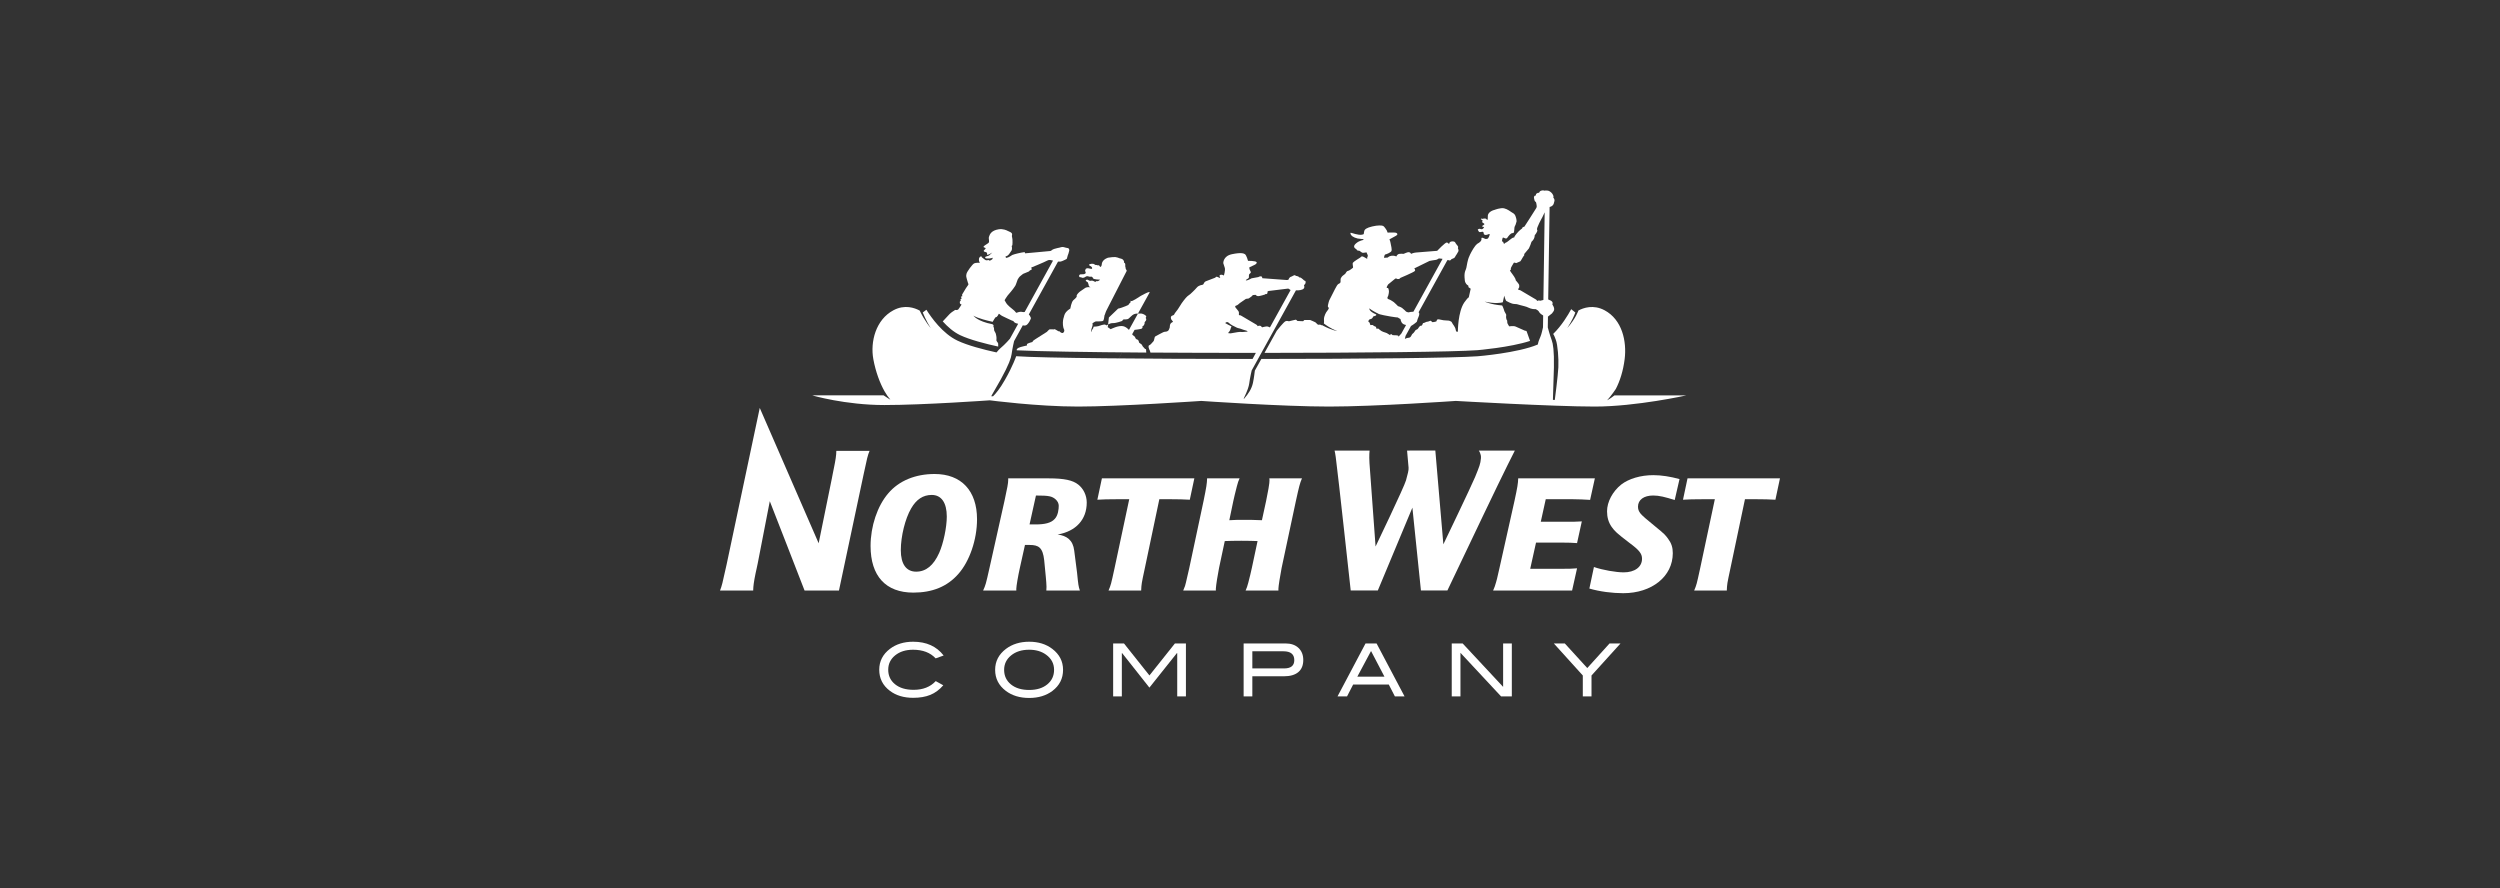 <svg width="197" height="70" viewBox="0 0 197 70" fill="none" xmlns="http://www.w3.org/2000/svg">
<rect x="0" y="0" width="197" height="70" fill="#333333" stroke="none"/>
<path d="M68.522 35.529C68.372 35.886 68.327 36.092 68.055 37.37C68.055 37.37 66.347 45.423 66.11 46.533H63.399C63.318 46.303 60.66 39.494 60.66 39.494L59.709 44.394C59.708 44.4 59.621 44.807 59.621 44.807L59.54 45.176C59.401 45.864 59.361 46.156 59.351 46.533H56.738C56.884 46.169 56.938 45.926 57.225 44.622L57.26 44.467C57.26 44.465 59.869 32.181 59.869 32.145C59.877 32.145 64.51 42.809 64.51 42.809L65.557 37.67C65.557 37.669 65.608 37.399 65.608 37.399L65.709 36.895C65.845 36.242 65.902 35.853 65.902 35.54V35.529H68.522Z" fill="white"/>
<path d="M71.797 40.066C71.331 40.866 70.984 42.251 70.984 43.356C70.984 44.448 71.41 45.047 72.195 45.047C72.968 45.047 73.567 44.554 74.007 43.568C74.34 42.823 74.607 41.545 74.607 40.706C74.607 39.612 74.181 39.001 73.421 39.001C72.742 39.001 72.209 39.348 71.797 40.066ZM76.99 40.918C76.99 42.517 76.404 44.235 75.511 45.235C74.646 46.219 73.474 46.698 71.97 46.698C69.8 46.698 68.601 45.394 68.601 43.023C68.601 41.478 69.134 39.868 69.999 38.87C70.838 37.882 72.13 37.351 73.647 37.351C75.751 37.351 76.99 38.668 76.99 40.918Z" fill="white"/>
<path d="M81.615 41.325C82.31 41.325 82.828 41.214 83.108 40.895C83.381 40.622 83.429 40.106 83.429 39.855C83.429 39.483 83.065 39.178 82.717 39.112C82.508 39.06 82.12 39.047 81.633 39.047L81.128 41.325H81.615ZM80.364 44.757C80.224 45.38 80.085 46.202 80.085 46.387V46.532H77.471C77.665 46.096 77.678 46.069 77.972 44.757L79.153 39.47C79.376 38.449 79.446 38.067 79.446 37.841V37.695H82.657C83.854 37.695 84.536 37.841 84.967 38.186C85.386 38.516 85.635 39.047 85.635 39.603C85.635 40.941 84.786 41.868 83.34 42.12C84.063 42.214 84.551 42.556 84.649 43.393L84.872 45.128C84.969 46.096 84.983 46.202 85.094 46.532H82.451C82.464 46.4 82.464 46.36 82.464 46.241C82.464 46.109 82.436 45.699 82.41 45.459L82.283 44.149C82.173 43.14 81.837 42.943 81.142 42.943H80.767L80.364 44.757Z" fill="white"/>
<path d="M94.114 37.695L93.756 39.378C93.291 39.351 92.839 39.338 92.23 39.338H91.356L90.216 44.757C89.938 46.056 89.951 46.004 89.924 46.532H87.353C87.539 46.082 87.539 46.096 87.83 44.757L88.984 39.338H88.057C87.474 39.338 86.736 39.351 86.472 39.378L86.83 37.695H94.114Z" fill="white"/>
<path d="M140.261 37.695L139.903 39.378C139.438 39.351 138.987 39.338 138.378 39.338H137.503L136.363 44.757C136.086 46.056 136.098 46.004 136.072 46.532H133.501C133.687 46.082 133.687 46.096 133.978 44.757L135.13 39.338H134.204C133.621 39.338 132.884 39.351 132.62 39.378L132.977 37.695H140.261Z" fill="white"/>
<path d="M96.061 44.757C95.954 45.287 95.824 46.109 95.809 46.386V46.532H93.238C93.358 46.254 93.424 46.069 93.45 45.91C93.61 45.181 93.53 45.565 93.716 44.757L94.842 39.469C95.067 38.37 95.107 38.106 95.12 37.695H97.678C97.585 37.906 97.544 38.012 97.466 38.318C97.347 38.769 97.254 39.178 97.188 39.469L96.87 40.993C97.028 40.981 96.975 40.981 97.426 40.968H97.637H98.154H98.671C99.241 40.981 99.268 40.981 99.44 40.993L99.771 39.469C99.838 39.152 99.838 39.111 99.957 38.503C100.024 38.092 100.036 37.986 100.036 37.84C100.036 37.813 100.036 37.76 100.024 37.695H102.594C102.422 38.106 102.369 38.33 102.118 39.469L100.991 44.757C100.884 45.313 100.739 46.202 100.739 46.386V46.532H98.154C98.247 46.319 98.288 46.214 98.367 45.91C98.486 45.459 98.578 45.062 98.645 44.757L99.096 42.636C98.818 42.624 98.288 42.612 97.81 42.612C97.333 42.612 96.803 42.624 96.512 42.636L96.061 44.757Z" fill="white"/>
<path d="M120.58 44.824H122.839C123.658 44.824 123.992 44.81 124.272 44.783L123.882 46.532H117.658C117.769 46.294 117.812 46.148 117.882 45.91C117.951 45.698 117.936 45.724 118.16 44.757L119.342 39.469C119.579 38.37 119.621 38.106 119.634 37.695H125.675L125.301 39.39C124.924 39.363 124.298 39.338 123.922 39.338H121.805L121.414 41.113H123.493H124.021C124.272 41.1 124.355 41.1 124.647 41.086L124.272 42.797C123.922 42.769 123.589 42.757 123.116 42.757H121.039L120.58 44.824Z" fill="white"/>
<path d="M125.602 44.68C126.278 44.919 127.351 45.102 127.946 45.102C128.821 45.102 129.392 44.678 129.392 44.029C129.392 43.63 129.18 43.352 128.371 42.757C127.404 42.015 127.257 41.882 126.992 41.511C126.754 41.166 126.635 40.769 126.635 40.293C126.635 39.55 127.073 38.727 127.749 38.185C128.344 37.722 129.285 37.442 130.279 37.442C130.928 37.442 131.604 37.552 132.346 37.75L131.967 39.403C131.212 39.164 130.742 39.046 130.279 39.046C129.537 39.046 129.073 39.378 129.073 39.934C129.073 40.173 129.165 40.371 129.377 40.583C129.59 40.782 129.563 40.769 130.386 41.445C131.207 42.119 131.207 42.134 131.444 42.451C131.71 42.809 131.816 43.14 131.816 43.59C131.816 45.419 130.174 46.744 127.908 46.744C127.044 46.744 126.051 46.615 125.242 46.378C125.24 46.373 125.602 44.68 125.602 44.68Z" fill="white"/>
<path d="M74.359 51.654L73.73 51.88C73.306 51.426 72.713 51.199 71.95 51.199C71.373 51.199 70.902 51.347 70.537 51.644C70.174 51.94 69.992 52.317 69.992 52.776C69.992 53.249 70.172 53.631 70.533 53.922C70.892 54.213 71.378 54.358 71.991 54.358C72.73 54.358 73.311 54.13 73.735 53.671L74.331 54C74.031 54.347 73.692 54.6 73.314 54.755C72.935 54.911 72.483 54.988 71.957 54.988C71.219 54.988 70.607 54.804 70.12 54.435C69.562 54.013 69.284 53.459 69.284 52.776C69.284 52.103 69.566 51.555 70.13 51.127C70.622 50.755 71.231 50.568 71.957 50.568C73.002 50.568 73.802 50.931 74.359 51.654Z" fill="white"/>
<path d="M83.061 52.784C83.061 52.295 82.853 51.897 82.436 51.593C82.077 51.329 81.632 51.198 81.1 51.198C80.517 51.198 80.042 51.348 79.675 51.647C79.308 51.946 79.125 52.326 79.125 52.784C79.125 53.258 79.305 53.641 79.663 53.933C80.022 54.224 80.501 54.369 81.1 54.369C81.693 54.369 82.169 54.223 82.526 53.929C82.882 53.637 83.061 53.254 83.061 52.784ZM83.769 52.784C83.769 53.469 83.489 54.022 82.929 54.446C82.438 54.814 81.828 54.999 81.1 54.999C80.362 54.999 79.748 54.812 79.257 54.44C78.697 54.016 78.417 53.464 78.417 52.784C78.417 52.115 78.7 51.565 79.268 51.133C79.767 50.757 80.378 50.568 81.1 50.568C81.824 50.568 82.432 50.757 82.923 51.133C83.487 51.565 83.769 52.115 83.769 52.784Z" fill="white"/>
<path d="M93.451 54.876H92.765V51.465H92.739L90.573 54.184L88.424 51.465H88.401V54.876H87.716V50.703H88.569L90.575 53.225L92.584 50.703H93.451V54.876Z" fill="white"/>
<path d="M101.187 52.672C101.723 52.672 101.99 52.455 101.99 52.021C101.99 51.556 101.707 51.322 101.141 51.322H98.684V52.672H101.187ZM101.309 50.704C101.735 50.704 102.074 50.822 102.324 51.059C102.573 51.296 102.698 51.612 102.698 52.008C102.698 52.424 102.569 52.742 102.309 52.961C102.048 53.18 101.67 53.291 101.174 53.291H98.684V54.876H97.998V50.704H101.309Z" fill="white"/>
<path d="M109.096 53.324L108.038 51.299L106.956 53.324H109.096ZM110.679 54.876H109.917L109.436 53.942H106.628L106.147 54.876H105.397L107.604 50.704H108.474L110.679 54.876Z" fill="white"/>
<path d="M119.132 54.876H118.283L115.084 51.442V54.876H114.397V50.703H115.257L118.446 54.126V50.703H119.132V54.876Z" fill="white"/>
<path d="M127.696 50.704L125.411 53.228V54.877H124.725V53.228L122.442 50.704H123.307L125.077 52.643L126.832 50.704H127.696Z" fill="white"/>
<path d="M105.164 35.505H107.924C107.924 35.505 107.875 35.875 107.915 36.498L108.395 43.065C108.395 43.065 110.657 38.356 110.793 37.852C110.929 37.346 111.012 37.061 110.996 36.857C110.972 36.572 110.877 35.505 110.877 35.505L113.104 35.502L113.737 42.893C113.737 42.893 115.976 38.234 116.238 37.588C116.576 36.755 116.66 36.565 116.699 36.102C116.727 35.763 116.529 35.507 116.529 35.507H119.369C119.369 35.507 118.642 36.915 116.894 40.577C116.788 40.793 114.054 46.531 114.054 46.531H111.97L111.296 40.004L108.572 46.531H106.436C106.436 46.531 105.386 36.923 105.323 36.579C105.289 36.258 105.229 35.743 105.164 35.505Z" fill="white"/>
<path d="M88.966 25.989L90.594 23.04L90.599 23.019C90.574 23.017 90.545 23.017 90.515 23.02C90.414 23.034 90.069 23.223 89.908 23.308C89.747 23.394 89.211 23.791 89.119 23.717C89.027 23.642 89.115 23.764 89.094 23.812C89.074 23.858 89.005 23.897 89.005 23.897C89.005 23.897 88.955 24.001 88.891 24.041C88.828 24.081 88.608 24.161 88.397 24.239C88.185 24.317 88.112 24.316 88.112 24.316L87.38 25.018C87.38 25.018 87.342 25.285 87.333 25.436C87.324 25.589 87.286 25.778 87.286 25.778L87.522 25.94C87.522 25.94 88.125 25.624 88.502 25.702C88.687 25.741 88.846 25.873 88.961 25.997L88.966 25.989ZM89.21 26.332L89.262 26.405C89.262 26.405 89.424 26.519 89.442 26.557C89.462 26.596 89.462 26.653 89.499 26.681C89.537 26.71 89.566 26.757 89.642 26.766C89.718 26.776 89.765 27.004 89.765 27.004C89.765 27.004 89.926 27.108 89.955 27.137C89.983 27.166 90.05 27.299 90.05 27.299L90.231 27.498L90.307 27.517L90.324 27.765L90.326 27.783C85.834 27.754 81.702 27.686 80.121 27.604C80.121 27.604 80.07 27.511 80.244 27.415C80.418 27.319 80.903 27.24 80.92 27.223C80.958 27.183 80.896 27.191 80.93 27.118C80.964 27.046 81.366 26.947 81.366 26.947L81.386 26.871L81.557 26.747L82.497 26.149C82.497 26.149 82.668 25.959 82.716 25.949C82.763 25.94 83.039 25.959 83.039 25.959C83.039 25.959 83.067 25.94 83.105 25.94C83.143 25.94 83.4 26.102 83.4 26.102H83.476C83.476 26.102 83.637 26.282 83.752 26.235C83.865 26.187 83.865 26.073 83.865 26.016C83.865 25.959 83.787 25.902 83.761 25.618C83.735 25.331 83.789 25.104 83.818 25.028C83.846 24.952 83.862 24.766 83.999 24.6C84.135 24.434 84.34 24.316 84.34 24.316C84.34 24.316 84.423 23.8 84.579 23.658C84.704 23.545 84.771 23.498 84.835 23.402C84.874 23.345 84.784 23.317 84.91 23.163C85.036 23.008 85.177 22.916 85.243 22.877C85.309 22.84 85.51 22.681 85.575 22.659C85.754 22.597 85.936 22.643 85.936 22.643C85.936 22.643 85.823 22.596 85.794 22.51C85.765 22.424 85.785 22.377 85.755 22.349C85.728 22.321 85.737 22.235 85.689 22.226C85.642 22.216 85.547 22.111 85.547 22.111C85.547 22.111 85.604 22.026 85.671 22.035C85.737 22.044 85.823 22.111 85.823 22.111C85.823 22.111 85.917 22.121 85.946 22.13C85.974 22.14 85.994 22.096 86.093 22.119C86.184 22.14 86.249 22.188 86.279 22.206C86.336 22.243 86.358 22.138 86.42 22.154C86.559 22.189 86.688 22.037 86.688 22.037C86.688 22.037 86.167 22.028 86.136 21.931C86.105 21.834 86.022 21.797 85.983 21.797C85.946 21.797 85.898 21.829 85.765 21.779C85.632 21.728 85.547 21.807 85.49 21.845C85.433 21.884 85.348 21.893 85.3 21.893C85.252 21.893 85.213 21.84 85.12 21.845C85.026 21.85 85.034 21.731 85.034 21.731C85.034 21.731 85.036 21.611 85.185 21.618C85.336 21.623 85.433 21.598 85.433 21.598C85.433 21.598 85.598 21.554 85.547 21.456C85.534 21.39 85.48 21.323 85.519 21.294C85.557 21.266 85.496 21.174 85.651 21.143C85.808 21.11 86.085 21.27 86.06 21.124C86.035 20.977 85.889 20.962 85.851 20.924C85.813 20.886 85.823 20.839 85.823 20.839C85.823 20.839 86.005 20.757 86.145 20.79C86.285 20.825 86.269 20.876 86.307 20.876C86.345 20.876 86.442 20.877 86.481 20.906C86.519 20.934 86.592 20.828 86.684 21.028C86.809 21.051 86.822 20.822 86.822 20.822C86.822 20.822 86.809 20.482 87.307 20.307C87.541 20.267 87.796 20.247 87.891 20.256C87.986 20.267 88.179 20.325 88.226 20.354C88.274 20.382 88.425 20.359 88.53 20.51C88.606 20.62 88.568 20.696 88.568 20.696C88.568 20.696 88.646 20.709 88.663 20.79C88.691 20.924 88.653 20.952 88.672 20.99C88.691 21.028 88.71 21.195 88.71 21.195C88.71 21.195 88.769 21.265 88.789 21.338C87.195 24.458 87.138 24.539 87.12 24.625C87.102 24.71 87.028 24.87 87.028 24.87C87.028 24.87 87.013 25.037 86.991 25.119C86.968 25.202 86.962 25.272 86.886 25.3C86.81 25.328 86.422 25.328 86.356 25.328C86.289 25.328 86.08 25.481 86.08 25.481C86.08 25.481 86.109 25.547 86.1 25.613C86.09 25.68 86.035 25.845 86.018 25.893C85.948 26.087 86.004 26.171 86.004 26.171C86.033 26.148 85.983 26.077 86.094 25.938C86.148 25.871 86.168 25.82 86.17 25.764L86.183 25.742C86.307 25.736 86.487 25.724 86.555 25.699C86.66 25.661 87.002 25.538 87.097 25.584C87.191 25.632 87.201 25.642 87.201 25.642C87.201 25.642 87.435 25.453 87.695 25.462C87.955 25.469 88.427 25.291 88.427 25.291C88.427 25.291 88.484 25.168 88.56 25.168C88.636 25.168 88.816 25.177 88.902 25.129C88.987 25.081 89.206 24.819 89.356 24.759C89.505 24.7 89.652 24.711 89.747 24.711C89.843 24.711 89.897 24.688 90.032 24.73C90.168 24.773 90.229 24.825 90.298 24.882C90.368 24.939 90.276 25.056 90.276 25.056C90.276 25.056 90.323 25.104 90.323 25.152C90.323 25.199 90.322 25.215 90.303 25.253C90.284 25.291 90.164 25.41 90.194 25.452C90.223 25.494 90.118 25.67 90.09 25.68C90.06 25.689 90.022 25.709 90.022 25.709C90.022 25.709 90.083 25.872 89.909 25.917C89.789 25.949 89.545 25.978 89.405 25.993L89.399 26.004L87.585 29.289L87.577 29.302" fill="white"/>
<path d="M97.04 25.732C97.04 25.732 96.955 25.912 96.948 25.982C96.94 26.05 96.77 26.247 96.77 26.247C96.77 26.247 96.932 26.276 96.979 26.268C97.026 26.259 97.29 26.213 97.497 26.177C97.705 26.14 97.894 26.165 97.894 26.165L98.316 26.129C98.316 26.129 98.285 26.067 98.184 26.045C98.083 26.024 97.896 25.955 97.94 25.971C97.609 25.839 97.619 25.89 97.453 25.815C97.347 25.765 97.238 25.697 97.186 25.677L97.154 25.668C96.848 25.499 96.855 25.43 96.757 25.393C96.619 25.342 96.55 25.462 96.55 25.462C96.736 25.569 96.897 25.651 97.038 25.715L97.04 25.732ZM108.449 24.782C108.449 24.809 108.468 24.839 108.395 24.876C108.273 24.938 108.233 24.904 108.223 24.933C108.214 24.962 108.138 25.076 108.1 25.105C108.063 25.133 107.91 25.171 107.91 25.171C107.91 25.171 107.805 25.294 107.824 25.332C107.845 25.37 107.92 25.418 107.92 25.418L107.986 25.617L108.161 25.608L108.281 25.694C108.281 25.694 108.424 25.741 108.432 25.769C108.442 25.797 108.462 25.903 108.462 25.903L108.613 25.893C108.613 25.893 108.831 26.101 108.994 26.149C109.155 26.197 109.289 26.254 109.289 26.254L109.563 26.424C109.563 26.424 109.478 26.339 109.639 26.339C109.802 26.339 109.563 26.416 109.849 26.416C110.133 26.416 110.181 26.453 110.181 26.453C110.181 26.453 110.184 26.485 110.205 26.523L110.214 26.518C110.343 26.382 110.427 26.282 110.427 26.282L110.779 25.645L110.79 25.608C110.785 25.595 110.646 25.591 110.555 25.52C110.345 25.357 110.39 25.141 110.342 25.133C110.295 25.123 110.152 25.018 110.152 25.018C110.152 25.018 109.763 24.981 109.582 24.942C109.402 24.904 108.689 24.8 108.566 24.696C108.538 24.673 108.518 24.662 108.502 24.66L108.483 24.657C107.982 24.395 107.922 24.308 107.915 24.295C107.915 24.295 107.809 24.506 108.444 24.776L108.449 24.782ZM111.38 24.556L113.666 20.412L113.67 20.402L113.648 20.392L113.383 20.364C113.383 20.364 113.221 20.478 113.145 20.478C113.07 20.478 112.642 20.563 112.642 20.563L111.444 21.151C111.444 21.151 111.562 21.262 111.485 21.357C111.41 21.453 110.342 21.902 110.342 21.902C110.342 21.902 110.297 22.01 110.143 21.988C109.988 21.967 110.077 21.95 110.077 21.95H109.953L109.383 22.415C109.383 22.415 109.259 22.614 109.269 22.663C109.278 22.71 109.372 22.677 109.392 22.715C109.411 22.753 109.484 22.93 109.43 23.137C109.413 23.204 109.393 23.299 109.393 23.299L109.327 23.442L109.354 23.556C109.354 23.556 109.459 23.584 109.554 23.632C109.649 23.678 109.791 23.783 109.838 23.812C109.887 23.84 110.162 24.125 110.162 24.125C110.162 24.125 110.353 24.173 110.485 24.268C110.619 24.363 110.798 24.553 110.798 24.553C110.798 24.553 110.882 24.596 110.951 24.61C111.019 24.623 111.122 24.581 111.15 24.581C111.167 24.581 111.275 24.571 111.373 24.563L111.38 24.556ZM121.62 23.61L121.72 16.739L121.714 16.743L121.534 17.123C121.534 17.123 121.034 18.001 121.126 18.103C121.218 18.204 120.936 18.539 120.936 18.539C120.936 18.539 120.936 18.701 120.86 18.835C120.784 18.967 120.689 19.043 120.689 19.043L120.651 19.138L120.602 19.287L120.479 19.573L120.098 20.029C120.098 20.029 120.147 20.096 120.089 20.144C120.032 20.19 119.839 20.572 119.801 20.591C119.762 20.609 119.48 20.731 119.48 20.731L119.34 20.693L119.289 20.706C119.289 20.706 119.045 21.104 119.055 21.134C119.065 21.161 119.045 21.266 119.045 21.266L118.98 21.314C118.98 21.314 119.131 21.561 119.188 21.617C119.245 21.675 119.406 21.941 119.416 21.979C119.426 22.017 119.444 22.092 119.444 22.092C119.444 22.092 119.673 22.358 119.701 22.425C119.73 22.492 119.71 22.643 119.71 22.643L119.634 22.777L119.662 22.852C119.662 22.852 119.749 22.843 119.814 22.88C119.881 22.92 120.936 23.546 121.021 23.594C121.107 23.642 121.126 23.716 121.126 23.716C121.126 23.716 121.23 23.669 121.278 23.678C121.326 23.689 121.372 23.698 121.372 23.698L121.543 23.657C121.543 23.657 121.566 23.649 121.62 23.635V23.61ZM82.977 20.534C82.846 20.501 82.71 20.472 82.659 20.485C82.547 20.509 82.323 20.64 82.236 20.671C82.149 20.703 81.379 21.05 81.291 21.07C81.204 21.087 81.347 21.189 81.291 21.24C81.235 21.289 81.16 21.301 81.16 21.301C81.16 21.301 81.104 21.388 81.042 21.407C80.98 21.425 80.688 21.544 80.619 21.581C80.551 21.618 80.483 21.704 80.408 21.749C80.333 21.793 80.216 21.976 80.192 22.026C80.167 22.076 80.062 22.429 80.002 22.523C79.808 22.835 79.477 23.195 79.396 23.294C79.316 23.393 79.161 23.657 79.161 23.657C79.161 23.657 79.229 23.76 79.291 23.884C79.353 24.008 79.73 24.332 79.869 24.43C79.966 24.498 80.062 24.649 80.086 24.649C80.111 24.649 80.146 24.623 80.287 24.588C80.428 24.553 80.539 24.571 80.571 24.583C80.601 24.596 80.633 24.595 80.705 24.588C80.717 24.588 80.729 24.586 80.74 24.586L80.753 24.569L82.973 20.544L82.977 20.534ZM101.697 22.852L101.517 22.739L99.969 22.929L99.883 22.966C99.883 22.966 99.892 23.128 99.835 23.157C99.778 23.185 99.712 23.167 99.712 23.167L99.692 23.204C99.692 23.204 99.255 23.346 99.132 23.337C99.008 23.327 98.942 23.233 98.942 23.233L98.724 23.252C98.724 23.252 98.61 23.384 98.562 23.403C98.514 23.423 98.419 23.527 98.363 23.527C98.306 23.527 98.172 23.555 98.172 23.555L97.689 23.888C97.689 23.888 97.584 23.992 97.507 24.04C97.48 24.058 97.41 24.086 97.334 24.115L97.334 24.142C97.343 24.181 97.356 24.231 97.356 24.231C97.356 24.231 97.584 24.496 97.613 24.563C97.641 24.63 97.622 24.782 97.622 24.782L97.64 24.838C97.64 24.838 97.725 24.829 97.792 24.868C97.857 24.906 98.913 25.532 98.998 25.58C99.083 25.628 99.103 25.703 99.103 25.703C99.103 25.703 99.207 25.656 99.254 25.665C99.302 25.675 99.35 25.685 99.35 25.685L99.456 25.796C99.456 25.796 99.516 25.77 99.683 25.741C99.836 25.714 99.878 25.703 100.059 25.799L100.083 25.779L101.688 22.875L101.697 22.852ZM98.019 31.421L98.034 31.42C98.384 31.018 98.631 30.637 98.732 30.174C98.826 29.741 98.871 29.25 98.882 29.204C98.885 29.197 99.394 28.285 99.394 28.285C107.357 28.284 114.528 28.213 116.446 28.073C116.478 28.071 119.599 27.817 121.178 27.148L121.181 27.132C121.214 26.978 121.247 26.871 121.282 26.786C121.459 26.36 121.458 26.374 121.588 25.794L121.601 24.894L121.596 24.856C121.569 24.842 121.534 24.818 121.477 24.781C121.316 24.676 121.259 24.544 121.259 24.544L121.192 24.468L121.012 24.354C121.012 24.354 121.049 24.378 120.803 24.354C120.557 24.329 120.347 24.173 120.147 24.135C119.948 24.097 119.578 23.974 119.549 23.974C119.52 23.974 119.548 23.958 119.35 23.955C119.08 23.949 118.795 23.753 118.708 23.722C118.639 23.698 118.534 23.299 118.534 23.299L118.423 23.806L118.407 23.826C118.249 23.86 117.838 23.948 116.996 23.767C116.996 23.767 117.46 23.997 118.365 24.071L118.374 24.082C118.374 24.082 118.469 24.251 118.491 24.352C118.55 24.63 118.704 24.736 118.69 24.838C118.644 25.163 118.769 25.265 118.769 25.265C118.769 25.265 118.76 25.439 118.799 25.505C118.837 25.57 118.92 25.715 118.92 25.715C118.92 25.715 119.283 25.664 119.426 25.731C119.569 25.797 120.176 26.063 120.176 26.063C120.176 26.063 120.28 26.054 120.3 26.111C120.309 26.137 120.433 26.487 120.564 26.852L120.568 26.864C118.996 27.378 116.44 27.593 116.411 27.595C114.543 27.731 107.329 27.802 99.667 27.807L99.646 27.8C99.93 27.279 100.278 26.672 100.612 26.058L100.643 26.022C100.643 26.022 101.146 25.38 101.299 25.313C101.45 25.247 101.499 25.332 101.592 25.313C101.688 25.294 102.066 25.19 102.106 25.19C102.144 25.19 102.239 25.294 102.239 25.294L102.686 25.313L102.78 25.218H103.246C103.246 25.218 103.616 25.37 103.653 25.398C103.692 25.426 103.844 25.579 103.844 25.579C103.844 25.579 103.911 25.607 103.997 25.579C104.044 25.563 104.151 25.665 104.231 25.637L104.264 25.668C104.947 26.024 105.369 26.09 105.369 26.09C104.824 25.87 104.517 25.635 104.334 25.502L104.32 25.482C104.339 25.412 104.337 25.349 104.328 25.177C104.316 24.911 104.51 24.581 104.566 24.525C104.624 24.468 104.709 24.325 104.718 24.268C104.729 24.211 104.604 24.287 104.646 24.035C104.659 23.959 104.726 23.683 104.772 23.617C104.821 23.549 105.182 22.775 105.346 22.511C105.508 22.245 105.659 22.423 105.636 22.093C105.623 21.916 105.699 21.868 105.737 21.802C105.775 21.736 105.953 21.627 106.001 21.579C106.049 21.531 106.106 21.361 106.21 21.351C106.315 21.342 106.561 21.142 106.609 21.104C106.656 21.066 106.546 20.792 106.613 20.698C106.678 20.603 107.188 20.297 107.188 20.297C107.188 20.297 107.264 20.202 107.33 20.202C107.397 20.202 107.531 20.278 107.558 20.297C107.587 20.316 107.739 20.402 107.739 20.402C107.739 20.402 107.72 20.288 107.758 20.24C107.797 20.193 107.777 20.106 107.777 20.106L107.679 19.885C107.679 19.885 107.485 19.924 107.399 19.924C107.314 19.924 107.145 19.771 107.145 19.771C107.145 19.771 107.082 19.747 107.005 19.747C106.93 19.747 106.916 19.66 106.866 19.631C106.524 19.441 106.809 19.219 106.892 19.149C107.12 18.959 107.437 18.908 107.437 18.908L107.436 18.843C107.436 18.843 107.074 18.816 106.981 18.794C106.65 18.718 106.422 18.565 106.412 18.369C106.409 18.284 106.641 18.433 107.085 18.497C107.311 18.53 107.463 18.449 107.463 18.449C107.463 18.449 107.47 18.344 107.502 18.207C107.534 18.07 107.695 17.947 108.136 17.843C108.576 17.738 108.911 17.754 109.002 17.808C109.094 17.863 109.259 18.122 109.278 18.159C109.297 18.197 109.344 18.33 109.344 18.33C109.344 18.33 109.753 18.311 109.83 18.322C109.906 18.33 110.051 18.323 110.096 18.406C110.141 18.49 110.096 18.52 109.972 18.597C109.849 18.673 109.487 18.862 109.487 18.862C109.487 18.862 109.554 18.995 109.582 19.176C109.611 19.356 109.71 19.677 109.639 19.793C109.569 19.911 109.239 20.04 109.164 20.05C109.087 20.06 109.059 20.316 109.059 20.316C109.059 20.316 109.317 20.297 109.344 20.297C109.373 20.297 109.43 20.177 109.671 20.152C109.911 20.127 110.026 20.216 110.026 20.216C110.026 20.216 110.082 20.087 110.181 20.031C110.28 19.974 110.609 20.003 110.609 20.003C110.609 20.003 110.913 19.86 110.998 19.87C111.084 19.878 111.122 19.907 111.122 19.907L111.197 20.003C111.197 20.003 111.368 19.917 111.578 19.899C111.786 19.878 113.249 19.765 113.249 19.765C113.249 19.765 113.886 19.091 114.01 19.11C114.134 19.129 114.124 19.214 114.181 19.214C114.239 19.214 114.15 19.061 114.409 19.024C114.493 19.012 114.647 19.033 114.674 19.11C114.703 19.185 114.827 19.328 114.827 19.328C114.827 19.328 114.903 19.422 114.903 19.461C114.903 19.499 114.884 19.565 114.884 19.565C114.884 19.565 114.959 19.708 114.921 19.803C114.884 19.899 114.703 20.164 114.703 20.164C114.703 20.164 114.628 20.316 114.579 20.335C114.532 20.353 114.38 20.42 114.38 20.42C114.38 20.42 114.294 20.534 114.239 20.525C114.181 20.516 114.152 20.496 114.124 20.496H114.052L114.05 20.506L111.793 24.592L111.786 24.61C111.931 24.72 111.731 25.066 111.72 25.113C111.71 25.161 111.643 25.36 111.643 25.36C111.643 25.36 111.405 25.568 111.184 25.69L111.174 25.712L110.758 26.466C110.758 26.466 110.736 26.557 110.706 26.698L110.702 26.708C110.747 26.681 110.855 26.626 111.008 26.615C111.212 26.599 111.216 26.358 111.321 26.292C111.425 26.224 111.492 26.082 111.53 26.035C111.568 25.988 111.72 25.941 111.731 25.903C111.739 25.864 111.872 25.712 111.901 25.683C111.929 25.656 112.005 25.694 112.052 25.636C112.101 25.579 112.119 25.436 112.158 25.456C112.195 25.475 112.404 25.342 112.461 25.351C112.518 25.36 112.68 25.285 112.708 25.275C112.736 25.266 112.812 25.313 112.832 25.36C112.851 25.409 112.984 25.37 113.021 25.37C113.059 25.37 113.193 25.322 113.193 25.322C113.193 25.322 113.211 25.161 113.325 25.161C113.439 25.161 113.544 25.209 113.753 25.237C113.962 25.266 114.115 25.247 114.209 25.275C114.304 25.303 114.399 25.36 114.409 25.409C114.419 25.456 114.513 25.579 114.57 25.664C114.628 25.75 114.684 25.864 114.694 25.911C114.703 25.959 114.722 26.12 114.788 26.14C114.856 26.16 114.88 26.119 114.88 26.119C114.88 26.119 114.878 24.573 115.389 23.829C115.546 23.6 115.64 23.521 115.679 23.471C115.703 23.442 115.738 23.465 115.747 23.398C115.757 23.332 115.891 22.752 115.891 22.752L115.717 22.63L115.705 22.511C115.705 22.511 115.53 22.405 115.502 22.311C115.473 22.216 115.439 22.337 115.406 21.856C115.376 21.372 115.53 21.256 115.55 21.096C115.568 20.934 115.673 20.458 115.729 20.316C115.787 20.174 115.851 20.002 116.091 19.603C116.331 19.205 116.5 19.158 116.5 19.158C116.5 19.158 116.781 19.003 116.737 18.815C116.693 18.626 117.032 18.825 117.032 18.825C117.032 18.825 117.206 18.849 117.258 18.781C117.31 18.715 117.416 18.495 117.378 18.446C117.34 18.398 117.07 18.617 116.929 18.453C116.902 18.421 116.95 18.209 116.749 18.272C116.548 18.335 116.521 18.235 116.483 18.168C116.444 18.101 116.435 18.063 116.483 18.063C116.531 18.063 116.529 17.991 116.692 18.054C116.854 18.117 116.948 17.892 116.948 17.892C116.948 17.892 116.825 17.874 116.787 17.835C116.749 17.798 117.021 17.704 116.964 17.637C116.908 17.57 116.727 17.532 116.813 17.437C116.899 17.342 116.642 17.295 116.698 17.248C116.755 17.2 116.813 17.248 116.813 17.248C116.813 17.248 117.043 17.172 117.117 17.257C117.192 17.342 117.249 17.42 117.24 17.039C117.23 16.657 117.771 16.538 117.771 16.538C117.771 16.538 118.246 16.35 118.524 16.416C118.803 16.482 119.025 16.674 119.11 16.721C119.195 16.769 119.352 16.843 119.414 17.007C119.52 17.282 119.507 17.447 119.507 17.447C119.423 17.76 119.416 17.732 119.372 17.821C119.334 17.896 119.327 18.016 119.327 18.083C119.299 18.323 119.313 18.367 119.164 18.373C119.035 18.379 118.846 18.634 118.846 18.634C118.846 18.634 118.76 18.796 118.675 18.796C118.59 18.796 118.48 18.704 118.432 18.724C118.382 18.743 118.352 19.033 118.352 19.033C118.352 19.033 118.405 19.017 118.447 19.052C118.488 19.087 118.428 19.176 118.541 19.205C118.655 19.233 118.531 19.208 118.559 19.208C118.587 19.208 118.527 19.163 118.712 19.094C118.806 19.057 119.137 18.731 119.263 18.72C119.391 18.708 119.321 18.701 119.321 18.701C119.321 18.701 119.312 18.654 119.52 18.396C119.73 18.141 119.948 17.998 119.948 17.998C119.948 17.998 119.932 17.948 120.005 17.903C120.079 17.858 120.118 17.865 120.118 17.865C120.118 17.865 120.994 16.516 121.059 16.393C121.125 16.269 121.079 16.203 121.079 16.125C121.079 16.05 121.032 15.927 121.032 15.927C121.032 15.927 120.927 15.851 120.927 15.804C120.927 15.756 120.835 15.57 120.898 15.471C120.962 15.372 121.021 15.415 121.021 15.415C121.021 15.415 121.032 15.28 121.059 15.271C121.088 15.262 121.086 15.24 121.164 15.205C121.242 15.17 121.278 15.205 121.278 15.205C121.278 15.205 121.296 15.057 121.475 15.017C121.654 14.975 121.667 15.024 121.667 15.024C121.667 15.024 121.934 14.977 122.086 15.062C122.237 15.148 122.314 15.233 122.38 15.366C122.446 15.499 122.399 15.575 122.399 15.575C122.399 15.575 122.532 15.68 122.485 15.86C122.437 16.041 122.434 16.093 122.351 16.184C122.27 16.274 122.124 16.307 122.124 16.307L122.113 16.314L122.108 16.323L121.999 23.569L121.999 23.596C122.048 23.61 122.109 23.638 122.201 23.687C122.429 23.811 122.322 23.981 122.322 23.981L122.399 24.12C122.399 24.12 122.541 24.348 122.418 24.529C122.335 24.651 122.298 24.696 122.298 24.696C122.298 24.696 122.237 24.743 122.19 24.781C122.149 24.814 122.014 24.921 121.979 24.95L121.978 24.983L121.966 25.8C121.966 25.8 122.11 26.36 122.275 26.805C122.378 27.08 122.473 27.625 122.448 28.957L122.369 31.508L122.518 31.517C122.518 31.517 122.768 29.617 122.799 28.938C122.832 28.258 122.745 27.144 122.598 26.777C122.536 26.621 122.487 26.456 122.391 26.315L122.397 26.308C123.066 25.651 123.555 24.836 123.799 24.384L123.814 24.365L124.134 24.624C124.058 24.854 123.874 25.267 123.503 25.852C124.191 25.065 124.378 24.468 124.378 24.468C124.764 24.261 125.554 23.977 126.439 24.448C127.83 25.19 128.199 26.903 128.022 28.305C127.903 29.254 127.641 30.046 127.327 30.649C127.327 30.649 126.962 31.199 126.639 31.545C126.639 31.545 126.9 31.409 127.22 31.156L132.895 31.155C132.895 31.155 128.94 32.037 125.669 32.037C122.398 32.037 114.717 31.593 114.717 31.593C114.717 31.593 108.403 32.037 104.722 32.037C101.042 32.037 94.66 31.593 94.66 31.593C94.66 31.593 88.183 32.037 84.957 32.037C81.73 32.037 77.996 31.545 77.996 31.545C77.996 31.545 72.778 31.917 69.688 31.917C66.599 31.917 63.994 31.155 63.994 31.155L69.627 31.153C69.849 31.311 70.164 31.498 70.164 31.498C69.973 31.266 69.865 31.117 69.709 30.847C69.347 30.22 69.001 29.299 68.819 28.305C68.567 26.926 69.012 25.19 70.403 24.448C71.294 23.972 72.079 24.263 72.462 24.469L72.47 24.471C72.855 25.282 73.337 25.852 73.337 25.852C72.965 25.265 72.712 24.623 72.712 24.623L73.001 24.409L73.003 24.411C73.387 25.027 74.276 26.282 75.446 26.84C76.237 27.218 77.502 27.548 78.524 27.771L78.544 27.75C78.665 27.597 78.764 27.497 78.844 27.431C79.21 27.128 79.579 26.696 79.579 26.696L80.223 25.529L80.224 25.518C80.189 25.506 80.167 25.494 80.167 25.494C80.167 25.494 80.07 25.487 79.971 25.424C79.871 25.362 79.862 25.305 79.862 25.305C79.862 25.305 79.771 25.266 79.709 25.247C79.646 25.229 79.193 25 78.991 24.908C78.848 24.844 78.737 24.709 78.706 24.728C78.675 24.746 78.613 24.999 78.449 24.999C78.43 24.999 78.297 25.228 78.229 25.347L78.224 25.36C76.981 25.086 76.712 24.879 76.701 24.868C76.701 24.868 77 25.325 78.216 25.551L78.215 25.562C78.227 25.587 78.278 25.581 78.29 25.637C78.303 25.692 78.265 25.73 78.284 25.767C78.303 25.805 78.321 25.792 78.327 25.842C78.333 25.892 78.327 26.028 78.358 26.078C78.39 26.128 78.451 26.24 78.47 26.296C78.489 26.352 78.545 26.619 78.519 26.762C78.495 26.904 78.638 26.967 78.656 27.073C78.662 27.103 78.662 27.204 78.659 27.311L78.655 27.309C77.66 27.092 76.412 26.77 75.653 26.408C75.135 26.16 74.67 25.748 74.288 25.325L74.293 25.321C74.538 25.056 74.769 24.807 74.831 24.744C74.978 24.597 75.201 24.469 75.201 24.469C75.201 24.469 75.251 24.406 75.319 24.425C75.388 24.443 75.455 24.425 75.5 24.394C75.543 24.363 75.772 23.997 75.772 23.997C75.772 23.997 75.649 23.965 75.636 23.884C75.624 23.803 75.624 23.735 75.685 23.723C75.748 23.711 75.643 23.591 75.707 23.567C75.768 23.542 75.778 23.603 75.761 23.511C75.747 23.442 75.729 23.417 75.752 23.368C75.773 23.322 75.817 23.357 75.841 23.343C75.866 23.332 75.773 23.268 75.823 23.195C75.872 23.12 75.997 22.896 76.115 22.71C76.233 22.523 76.314 22.454 76.314 22.392C76.314 22.392 76.231 22.18 76.187 21.991C76.159 21.865 76.109 21.778 76.159 21.579C76.209 21.379 76.624 20.833 76.749 20.764C76.9 20.68 77.221 20.709 77.221 20.709C77.221 20.709 77.177 20.671 77.152 20.578C77.128 20.485 77.14 20.36 77.171 20.304C77.203 20.248 77.277 20.193 77.314 20.193C77.351 20.193 77.339 20.267 77.413 20.311C77.488 20.355 77.618 20.491 77.699 20.509C77.78 20.528 77.879 20.478 77.917 20.497C77.954 20.516 77.948 20.534 77.985 20.541C78.023 20.547 78.191 20.429 78.191 20.429L78.234 20.309C78.234 20.309 78.06 20.367 77.973 20.367C77.886 20.367 77.737 20.373 77.694 20.36C77.65 20.348 77.606 20.273 77.638 20.248C77.669 20.224 77.786 20.181 77.836 20.174C77.886 20.168 77.957 20.122 77.975 20.102C77.994 20.084 78.198 19.896 78.198 19.896C78.198 19.896 77.756 20.181 77.78 20.044C77.82 19.822 77.598 19.883 77.531 19.807C77.435 19.697 77.856 19.577 77.563 19.503C77.321 19.44 77.861 19.211 77.917 19.112C77.973 19.012 77.893 18.787 77.923 18.683C77.958 18.562 78.01 18.44 78.108 18.335C78.222 18.215 78.401 18.117 78.695 18.068C79.025 18.014 79.328 18.146 79.409 18.195C79.49 18.245 79.798 18.315 79.751 18.503C79.714 18.654 79.763 18.655 79.782 18.881C79.79 18.993 79.788 19.261 79.775 19.31C79.763 19.36 79.714 19.385 79.714 19.385C79.714 19.385 79.75 19.435 79.744 19.577C79.738 19.72 79.707 19.758 79.663 19.807C79.62 19.857 79.469 20.184 79.247 20.199C79.224 20.2 79.253 20.329 79.297 20.323C79.5 20.295 79.703 20.124 79.768 20.093C79.908 20.029 80.452 19.899 80.728 19.867C80.773 19.863 80.754 19.963 80.786 19.962C81.017 19.949 82.603 19.789 82.74 19.782C82.872 19.777 82.84 19.69 83.064 19.617C83.274 19.548 83.354 19.549 83.48 19.515C83.692 19.455 83.726 19.435 83.975 19.515C83.996 19.521 84.07 19.535 84.09 19.539C84.169 19.56 84.177 19.535 84.217 19.595C84.266 19.666 84.269 19.713 84.245 19.792C84.195 19.953 84.197 19.972 84.187 20.004C84.169 20.06 84.137 20.111 84.137 20.136C84.137 20.161 84.118 20.231 84.099 20.27C84.08 20.306 84.088 20.379 84.045 20.409C84.002 20.442 83.853 20.501 83.81 20.525C83.766 20.551 83.596 20.616 83.552 20.616H83.368L83.366 20.624L81.078 24.765L81.072 24.777C81.095 24.807 81.111 24.829 81.111 24.829C81.111 24.829 81.166 24.88 81.184 24.943C81.204 25.005 81.255 25.028 81.223 25.127C81.192 25.226 81.07 25.441 80.963 25.55C80.854 25.659 80.789 25.649 80.707 25.656C80.679 25.658 80.64 25.645 80.596 25.628L80.591 25.647L79.91 26.879C79.91 26.879 79.775 27.441 79.714 27.91C79.676 28.202 79.505 28.73 78.862 29.896L78.373 30.753L78.169 31.111L78.109 31.223C78.109 31.223 78.249 31.23 78.25 31.228C78.388 31.084 78.431 31.053 78.646 30.771C78.804 30.562 78.983 30.296 79.182 29.946C79.832 28.809 80.074 28.07 80.074 28.07C82.057 28.214 90.469 28.289 98.703 28.285L98.962 27.807C96.13 27.808 93.275 27.8 90.657 27.783L90.653 27.774C90.638 27.704 90.624 27.654 90.61 27.631C90.534 27.508 90.448 27.242 90.554 27.212C90.658 27.184 90.8 26.986 90.886 26.9C90.971 26.814 90.953 26.567 91.038 26.51C91.124 26.453 91.664 26.178 91.664 26.178L91.788 26.14C91.788 26.14 92.054 26.159 92.121 25.95C92.188 25.741 92.171 25.906 92.188 25.664C92.204 25.423 92.434 25.37 92.434 25.37L92.406 25.313L92.292 25.161C92.292 25.161 92.186 24.922 92.387 24.867C92.574 24.814 92.512 24.746 92.608 24.642C92.702 24.538 92.928 24.22 93.014 24.059C93.099 23.898 93.433 23.461 93.555 23.357C93.679 23.252 93.784 23.185 93.784 23.185C93.784 23.185 94.154 22.849 94.306 22.662C94.457 22.477 94.715 22.453 94.715 22.453C94.715 22.453 94.8 22.434 94.829 22.396C94.857 22.358 94.878 22.211 95.054 22.151C95.229 22.092 95.778 21.874 95.778 21.874C95.778 21.874 95.788 21.807 95.864 21.807C95.94 21.807 96.092 21.892 96.092 21.892L96.158 21.882C96.158 21.882 96.06 21.733 96.12 21.687C96.255 21.581 96.443 21.713 96.443 21.713C96.443 21.713 96.563 21.317 96.518 21.12C96.474 20.986 96.395 20.739 96.395 20.739C96.395 20.739 96.368 20.179 97.076 20.031C97.81 19.878 98.003 19.969 98.101 20.029C98.222 20.104 98.344 20.553 98.344 20.553C98.344 20.553 98.949 20.549 99.018 20.658C99.088 20.767 98.86 20.872 98.86 20.872L98.448 21.066C98.448 21.066 98.429 21.192 98.534 21.366C98.623 21.516 98.496 21.529 98.433 21.618C98.403 21.66 98.424 21.862 98.409 21.887C98.366 21.963 98.17 22.044 98.172 22.068C98.186 22.188 98.628 21.93 98.628 21.93L99.158 21.834C99.158 21.834 99.351 21.709 99.439 21.814C99.461 21.84 99.473 21.924 99.473 21.924L101.374 22.064L101.517 22.055C101.517 22.055 101.565 21.95 101.592 21.912C101.621 21.874 101.683 21.827 101.683 21.827L101.802 21.779C101.802 21.779 101.991 21.664 102.049 21.684C102.106 21.703 102.096 21.741 102.096 21.741C102.096 21.741 102.142 21.739 102.2 21.75C102.26 21.762 102.353 21.817 102.353 21.817L102.363 21.863C102.363 21.863 102.362 21.839 102.458 21.863C102.553 21.89 102.77 22.102 102.77 22.102C102.77 22.102 102.818 22.12 102.856 22.139C102.895 22.159 102.885 22.282 102.875 22.32C102.866 22.358 102.752 22.482 102.752 22.482C102.752 22.482 102.838 22.647 102.722 22.751C102.609 22.856 102.343 22.892 102.121 22.879L102.108 22.901L98.633 29.19C98.633 29.19 98.498 29.752 98.438 30.222C98.409 30.437 98.315 30.767 98.003 31.404" fill="white"/>
</svg>
